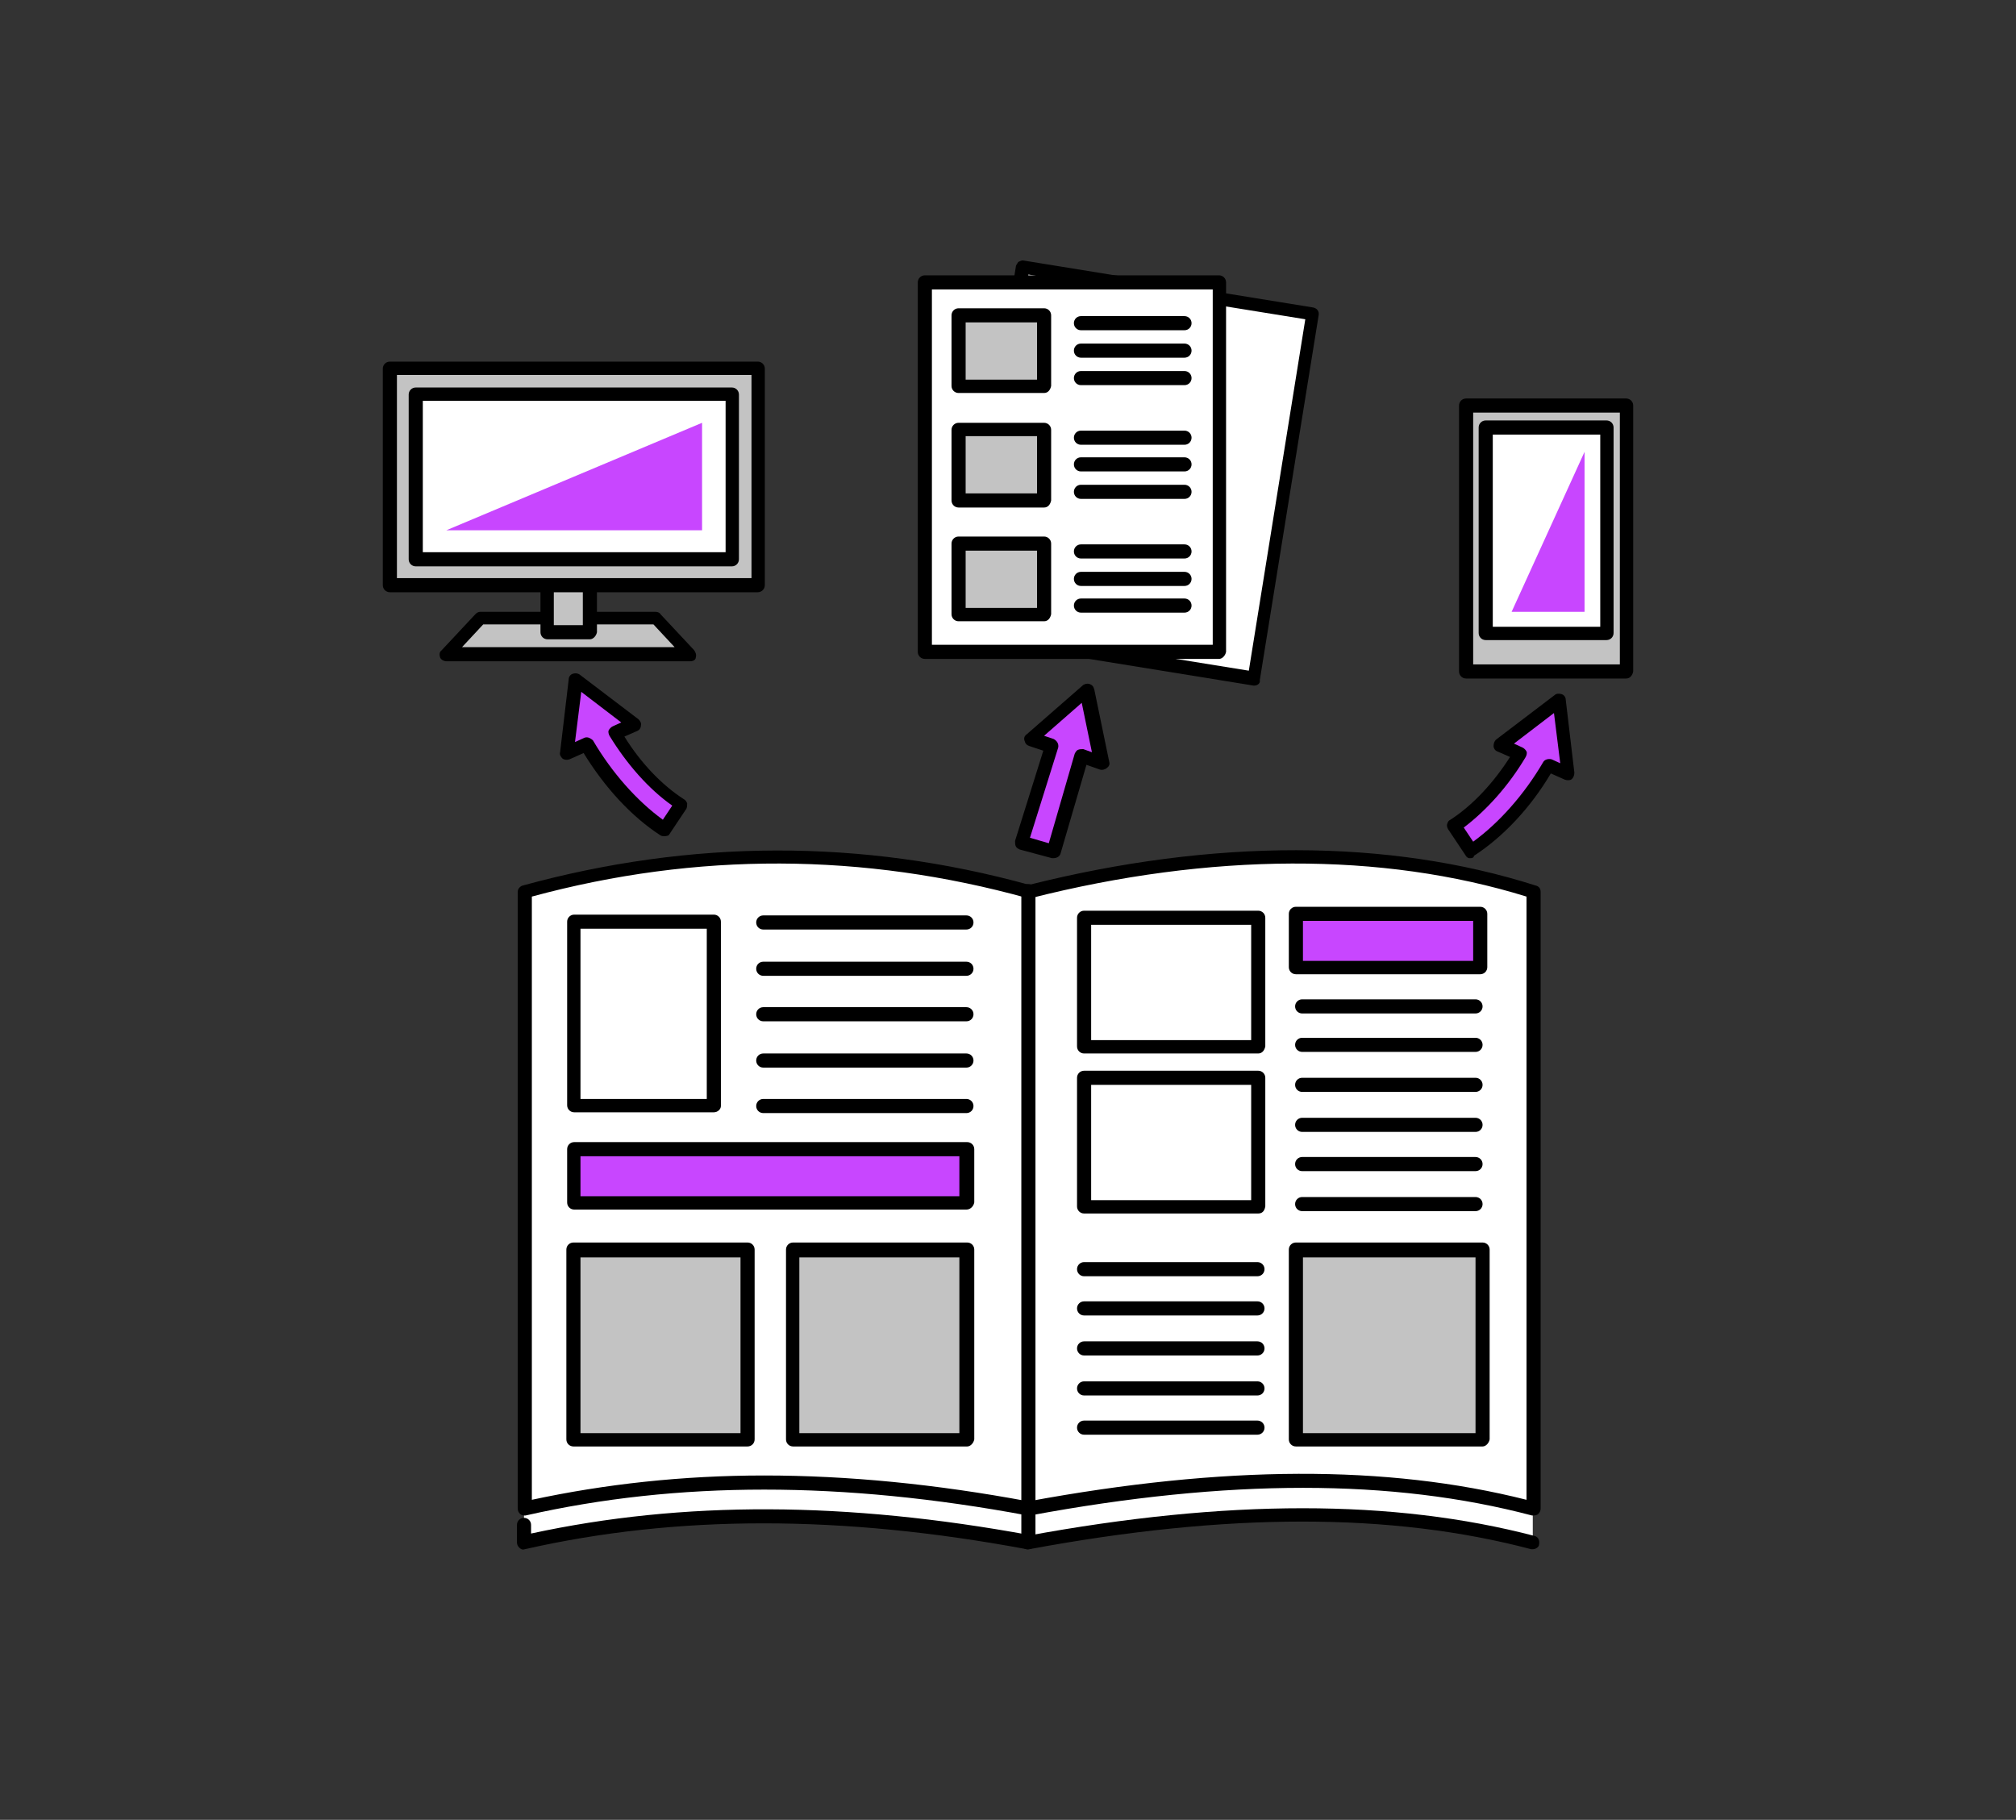 <?xml version="1.0" encoding="utf-8"?>
<!-- Generator: Adobe Illustrator 27.0.1, SVG Export Plug-In . SVG Version: 6.00 Build 0)  -->
<svg version="1.1" id="レイヤー_1" xmlns="http://www.w3.org/2000/svg" xmlns:xlink="http://www.w3.org/1999/xlink" x="0px"
	 y="0px" viewBox="0 0 257 232" style="enable-background:new 0 0 257 232;" xml:space="preserve">
<rect x="0" y="0" width="257" height="232" fill="#333333" stroke="none"/>
<style type="text/css">
	.st0{fill:#FFFFFF;}
	.st1{fill:#C846FF;}
	.st2{fill:#C3C3C3;}
</style>
<g>
	<path class="st0" d="M195.4,196.6c-19.3-5.1-41-4.3-64.3,0c-22.4-4.2-44-4.6-64.3,0v-2.2v-2.2c20.3-4.6,41.9-4.2,64.3,0
		c23.3-4.3,45.1-5.1,64.3,0V196.6z"/>
	<g>
		<g>
			<g>
				<path class="st0" d="M195.4,192.3c-19.3-5.1-41-4.3-64.3,0c-22.4-4.2-44-4.6-64.3,0v-78.6c22.5-6.2,44-5.7,64.3,0
					c23.5-6,45.5-6,64.3,0V192.3z"/>
				<path d="M66.8,193.2c-0.2,0-0.4-0.1-0.5-0.2c-0.2-0.2-0.3-0.4-0.3-0.7v-78.6c0-0.4,0.3-0.7,0.6-0.8c21.5-5.9,43.2-6,64.6-0.1
					c23.5-5.9,45.8-5.9,64.6,0.1c0.4,0.1,0.6,0.4,0.6,0.8v78.6c0,0.3-0.1,0.5-0.3,0.7c-0.2,0.2-0.5,0.2-0.8,0.2
					c-17.8-4.7-38.7-4.7-64,0c-0.1,0-0.2,0-0.3,0c-23.6-4.4-44.6-4.4-64,0C66.9,193.2,66.8,193.2,66.8,193.2z M97.4,188.1
					c10.7,0,21.9,1.1,33.7,3.3c24.9-4.6,45.7-4.7,63.5-0.2v-76.9c-18.4-5.7-40.3-5.6-63.2,0.2c-0.1,0-0.3,0-0.4,0
					c-20.9-5.8-42.2-5.9-63.2-0.2v76.9C77.1,189.2,87,188.1,97.4,188.1z"/>
			</g>
			<path d="M131.1,196.7c-0.5,0-0.9-0.4-0.9-0.9v-82.2c0-0.5,0.4-0.9,0.9-0.9s0.9,0.4,0.9,0.9v82.2
				C132,196.3,131.6,196.7,131.1,196.7z"/>
			<path d="M131.1,197.5c-0.1,0-0.1,0-0.2,0c-23.6-4.4-44.6-4.4-64,0c-0.3,0.1-0.5,0-0.7-0.2c-0.2-0.2-0.3-0.4-0.3-0.7v-2.2
				c0-0.5,0.4-0.9,0.9-0.9c0.5,0,0.9,0.4,0.9,0.9v1.1c19.4-4.2,40.2-4.1,63.6,0.2c0.5,0.1,0.8,0.5,0.7,1
				C131.9,197.2,131.5,197.5,131.1,197.5z"/>
			<path d="M195.4,197.5c-0.1,0-0.1,0-0.2,0c-17.8-4.7-38.7-4.7-64,0c-0.5,0.1-0.9-0.2-1-0.7c-0.1-0.5,0.2-0.9,0.7-1
				c25.5-4.7,46.7-4.7,64.7,0c0.5,0.1,0.7,0.6,0.6,1.1C196.2,197.2,195.8,197.5,195.4,197.5z"/>
		</g>
		<g>
			<rect x="73.2" y="117.6" class="st0" width="17.9" height="23.4"/>
			<path d="M91,141.8H73.2c-0.5,0-0.9-0.4-0.9-0.9v-23.4c0-0.5,0.4-0.9,0.9-0.9H91c0.5,0,0.9,0.4,0.9,0.9V141
				C91.9,141.4,91.5,141.8,91,141.8z M74,140.1h16.1v-21.7H74V140.1z"/>
		</g>
		<path d="M123.2,118.5H97.3c-0.5,0-0.9-0.4-0.9-0.9c0-0.5,0.4-0.9,0.9-0.9h25.9c0.5,0,0.9,0.4,0.9,0.9
			C124.1,118.1,123.7,118.5,123.2,118.5z"/>
		<path d="M123.2,124.4H97.3c-0.5,0-0.9-0.4-0.9-0.9c0-0.5,0.4-0.9,0.9-0.9h25.9c0.5,0,0.9,0.4,0.9,0.9
			C124.1,124,123.7,124.4,123.2,124.4z"/>
		<path d="M123.2,130.2H97.3c-0.5,0-0.9-0.4-0.9-0.9s0.4-0.9,0.9-0.9h25.9c0.5,0,0.9,0.4,0.9,0.9S123.7,130.2,123.2,130.2z"/>
		<path d="M123.2,136.1H97.3c-0.5,0-0.9-0.4-0.9-0.9s0.4-0.9,0.9-0.9h25.9c0.5,0,0.9,0.4,0.9,0.9S123.7,136.1,123.2,136.1z"/>
		<path d="M123.2,141.9H97.3c-0.5,0-0.9-0.4-0.9-0.9s0.4-0.9,0.9-0.9h25.9c0.5,0,0.9,0.4,0.9,0.9S123.7,141.9,123.2,141.9z"/>
		<g>
			<rect x="73.2" y="146.5" class="st1" width="50.1" height="6.8"/>
			<path d="M123.2,154.2H73.2c-0.5,0-0.9-0.4-0.9-0.9v-6.8c0-0.5,0.4-0.9,0.9-0.9h50.1c0.5,0,0.9,0.4,0.9,0.9v6.8
				C124.1,153.8,123.7,154.2,123.2,154.2z M74,152.5h48.3v-5.1H74V152.5z"/>
		</g>
		<g>
			<rect x="165.3" y="116.5" class="st1" width="23.5" height="6.8"/>
			<path d="M188.7,124.2h-23.5c-0.5,0-0.9-0.4-0.9-0.9v-6.8c0-0.5,0.4-0.9,0.9-0.9h23.5c0.5,0,0.9,0.4,0.9,0.9v6.8
				C189.6,123.8,189.2,124.2,188.7,124.2z M166.1,122.5h21.7v-5.1h-21.7V122.5z"/>
		</g>
		<g>
			<rect x="73.1" y="159.4" class="st2" width="22.2" height="24.2"/>
			<path d="M95.3,184.4H73.1c-0.5,0-0.9-0.4-0.9-0.9v-24.2c0-0.5,0.4-0.9,0.9-0.9h22.2c0.5,0,0.9,0.4,0.9,0.9v24.2
				C96.2,184,95.8,184.4,95.3,184.4z M74,182.7h20.4v-22.4H74V182.7z"/>
		</g>
		<g>
			<rect x="101.1" y="159.4" class="st2" width="22.2" height="24.2"/>
			<path d="M123.3,184.4h-22.2c-0.5,0-0.9-0.4-0.9-0.9v-24.2c0-0.5,0.4-0.9,0.9-0.9h22.2c0.5,0,0.9,0.4,0.9,0.9v24.2
				C124.1,184,123.7,184.4,123.3,184.4z M101.9,182.7h20.4v-22.4h-20.4V182.7z"/>
		</g>
		<g>
			<rect x="165.2" y="159.4" class="st2" width="23.8" height="24.2"/>
			<path d="M189,184.4h-23.8c-0.5,0-0.9-0.4-0.9-0.9v-24.2c0-0.5,0.4-0.9,0.9-0.9H189c0.5,0,0.9,0.4,0.9,0.9v24.2
				C189.8,184,189.4,184.4,189,184.4z M166.1,182.7h22v-22.4h-22V182.7z"/>
		</g>
		<g>
			<rect x="138.2" y="117" class="st0" width="22.2" height="16.4"/>
			<path d="M160.4,134.3h-22.2c-0.5,0-0.9-0.4-0.9-0.9V117c0-0.5,0.4-0.9,0.9-0.9h22.2c0.5,0,0.9,0.4,0.9,0.9v16.4
				C161.2,133.9,160.9,134.3,160.4,134.3z M139.1,132.6h20.4v-14.7h-20.4V132.6z"/>
		</g>
		<g>
			<rect x="138.2" y="137.5" class="st0" width="22.2" height="16.4"/>
			<path d="M160.4,154.7h-22.2c-0.5,0-0.9-0.4-0.9-0.9v-16.4c0-0.5,0.4-0.9,0.9-0.9h22.2c0.5,0,0.9,0.4,0.9,0.9v16.4
				C161.2,154.4,160.9,154.7,160.4,154.7z M139.1,153h20.4v-14.7h-20.4V153z"/>
		</g>
		<path d="M188.1,134.1H166c-0.5,0-0.9-0.4-0.9-0.9s0.4-0.9,0.9-0.9h22.1c0.5,0,0.9,0.4,0.9,0.9S188.6,134.1,188.1,134.1z"/>
		<path d="M188.1,129.2H166c-0.5,0-0.9-0.4-0.9-0.9c0-0.5,0.4-0.9,0.9-0.9h22.1c0.5,0,0.9,0.4,0.9,0.9
			C189,128.8,188.6,129.2,188.1,129.2z"/>
		<path d="M188.1,139.2H166c-0.5,0-0.9-0.4-0.9-0.9s0.4-0.9,0.9-0.9h22.1c0.5,0,0.9,0.4,0.9,0.9S188.6,139.2,188.1,139.2z"/>
		<path d="M188.1,144.3H166c-0.5,0-0.9-0.4-0.9-0.9c0-0.5,0.4-0.9,0.9-0.9h22.1c0.5,0,0.9,0.4,0.9,0.9
			C189,143.9,188.6,144.3,188.1,144.3z"/>
		<path d="M188.1,149.3H166c-0.5,0-0.9-0.4-0.9-0.9s0.4-0.9,0.9-0.9h22.1c0.5,0,0.9,0.4,0.9,0.9S188.6,149.3,188.1,149.3z"/>
		<path d="M188.1,154.4H166c-0.5,0-0.9-0.4-0.9-0.9s0.4-0.9,0.9-0.9h22.1c0.5,0,0.9,0.4,0.9,0.9S188.6,154.4,188.1,154.4z"/>
		<path d="M160.3,162.7h-22.1c-0.5,0-0.9-0.4-0.9-0.9s0.4-0.9,0.9-0.9h22.1c0.5,0,0.9,0.4,0.9,0.9S160.8,162.7,160.3,162.7z"/>
		<path d="M160.3,167.7h-22.1c-0.5,0-0.9-0.4-0.9-0.9s0.4-0.9,0.9-0.9h22.1c0.5,0,0.9,0.4,0.9,0.9S160.8,167.7,160.3,167.7z"/>
		<path d="M160.3,172.8h-22.1c-0.5,0-0.9-0.4-0.9-0.9s0.4-0.9,0.9-0.9h22.1c0.5,0,0.9,0.4,0.9,0.9S160.8,172.8,160.3,172.8z"/>
		<path d="M160.3,177.9h-22.1c-0.5,0-0.9-0.4-0.9-0.9s0.4-0.9,0.9-0.9h22.1c0.5,0,0.9,0.4,0.9,0.9S160.8,177.9,160.3,177.9z"/>
		<path d="M160.3,182.9h-22.1c-0.5,0-0.9-0.4-0.9-0.9s0.4-0.9,0.9-0.9h22.1c0.5,0,0.9,0.4,0.9,0.9S160.8,182.9,160.3,182.9z"/>
	</g>
	<g>
		<g>
			<polygon class="st2" points="88,83.4 56.9,83.4 61.2,78.8 83.7,78.8 			"/>
			<path d="M88,84.3H56.9c-0.3,0-0.7-0.2-0.8-0.5c-0.1-0.3-0.1-0.7,0.2-0.9l4.3-4.6c0.2-0.2,0.4-0.3,0.6-0.3h22.4
				c0.2,0,0.5,0.1,0.6,0.3l4.3,4.6c0.2,0.3,0.3,0.6,0.2,0.9C88.7,84.1,88.4,84.3,88,84.3z M58.9,82.5H86l-2.7-2.9H61.6L58.9,82.5z"
				/>
		</g>
		<g>
			<rect x="69.8" y="73.1" class="st2" width="5.4" height="7.5"/>
			<path d="M75.2,81.5h-5.4c-0.5,0-0.9-0.4-0.9-0.9v-7.5c0-0.5,0.4-0.9,0.9-0.9h5.4c0.5,0,0.9,0.4,0.9,0.9v7.5
				C76,81.1,75.6,81.5,75.2,81.5z M70.6,79.7h3.7v-5.8h-3.7V79.7z"/>
		</g>
		<g>
			<rect x="49.7" y="47" class="st2" width="46.9" height="27.6"/>
			<path d="M96.6,75.5H49.7c-0.5,0-0.9-0.4-0.9-0.9V47c0-0.5,0.4-0.9,0.9-0.9h46.9c0.5,0,0.9,0.4,0.9,0.9v27.6
				C97.5,75.1,97.1,75.5,96.6,75.5z M50.6,73.7h45.2V47.8H50.6V73.7z"/>
		</g>
		<g>
			<rect x="53" y="50.3" class="st0" width="40.3" height="21"/>
			<path d="M93.3,72.2H53c-0.5,0-0.9-0.4-0.9-0.9v-21c0-0.5,0.4-0.9,0.9-0.9h40.3c0.5,0,0.9,0.4,0.9,0.9v21
				C94.2,71.8,93.8,72.2,93.3,72.2z M53.9,70.4h38.6V51.1H53.9V70.4z"/>
		</g>
		<polygon class="st1" points="56.9,67.6 89.5,53.9 89.5,67.6 		"/>
	</g>
	<g>
		<g>
			
				<rect x="126.4" y="36.7" transform="matrix(0.987 0.159 -0.159 0.987 11.411 -22.273)" class="st0" width="37.5" height="47.1"/>
			<path d="M159.9,87.4c0,0-0.1,0-0.1,0l-37-6c-0.2,0-0.4-0.2-0.6-0.3c-0.1-0.2-0.2-0.4-0.2-0.6l7.5-46.5c0-0.2,0.2-0.4,0.3-0.6
				c0.2-0.1,0.4-0.2,0.6-0.2l37,6c0.5,0.1,0.8,0.5,0.7,1l-7.5,46.5C160.7,87.1,160.3,87.4,159.9,87.4z M123.9,79.8l35.3,5.7
				l7.2-44.8l-35.3-5.7L123.9,79.8z"/>
		</g>
		<g>
			<rect x="117.9" y="36" class="st0" width="37.5" height="47.1"/>
			<path d="M155.4,84h-37.5c-0.5,0-0.9-0.4-0.9-0.9V36c0-0.5,0.4-0.9,0.9-0.9h37.5c0.5,0,0.9,0.4,0.9,0.9v47.1
				C156.2,83.6,155.8,84,155.4,84z M118.8,82.2h35.8V36.9h-35.8V82.2z"/>
		</g>
		<g>
			<g>
				<rect x="122.2" y="40.2" class="st2" width="10.9" height="9"/>
				<path d="M133.1,50.1h-10.9c-0.5,0-0.9-0.4-0.9-0.9v-9c0-0.5,0.4-0.9,0.9-0.9h10.9c0.5,0,0.9,0.4,0.9,0.9v9
					C133.9,49.7,133.6,50.1,133.1,50.1z M123.1,48.4h9.1v-7.3h-9.1V48.4z"/>
			</g>
			<path d="M151,42.1h-13.2c-0.5,0-0.9-0.4-0.9-0.9s0.4-0.9,0.9-0.9H151c0.5,0,0.9,0.4,0.9,0.9S151.5,42.1,151,42.1z"/>
			<path d="M151,45.6h-13.2c-0.5,0-0.9-0.4-0.9-0.9s0.4-0.9,0.9-0.9H151c0.5,0,0.9,0.4,0.9,0.9S151.5,45.6,151,45.6z"/>
			<path d="M151,49.1h-13.2c-0.5,0-0.9-0.4-0.9-0.9s0.4-0.9,0.9-0.9H151c0.5,0,0.9,0.4,0.9,0.9S151.5,49.1,151,49.1z"/>
		</g>
		<g>
			<g>
				<rect x="122.2" y="54.8" class="st2" width="10.9" height="9"/>
				<path d="M133.1,64.7h-10.9c-0.5,0-0.9-0.4-0.9-0.9v-9c0-0.5,0.4-0.9,0.9-0.9h10.9c0.5,0,0.9,0.4,0.9,0.9v9
					C133.9,64.3,133.6,64.7,133.1,64.7z M123.1,62.9h9.1v-7.3h-9.1V62.9z"/>
			</g>
			<path d="M151,56.7h-13.2c-0.5,0-0.9-0.4-0.9-0.9c0-0.5,0.4-0.9,0.9-0.9H151c0.5,0,0.9,0.4,0.9,0.9
				C151.9,56.3,151.5,56.7,151,56.7z"/>
			<path d="M151,60.1h-13.2c-0.5,0-0.9-0.4-0.9-0.9c0-0.5,0.4-0.9,0.9-0.9H151c0.5,0,0.9,0.4,0.9,0.9
				C151.9,59.7,151.5,60.1,151,60.1z"/>
			<path d="M151,63.6h-13.2c-0.5,0-0.9-0.4-0.9-0.9s0.4-0.9,0.9-0.9H151c0.5,0,0.9,0.4,0.9,0.9S151.5,63.6,151,63.6z"/>
		</g>
		<g>
			<g>
				<rect x="122.2" y="69.3" class="st2" width="10.9" height="9"/>
				<path d="M133.1,79.2h-10.9c-0.5,0-0.9-0.4-0.9-0.9v-9c0-0.5,0.4-0.9,0.9-0.9h10.9c0.5,0,0.9,0.4,0.9,0.9v9
					C133.9,78.8,133.6,79.2,133.1,79.2z M123.1,77.5h9.1v-7.3h-9.1V77.5z"/>
			</g>
			<path d="M151,71.2h-13.2c-0.5,0-0.9-0.4-0.9-0.9s0.4-0.9,0.9-0.9H151c0.5,0,0.9,0.4,0.9,0.9S151.5,71.2,151,71.2z"/>
			<path d="M151,74.7h-13.2c-0.5,0-0.9-0.4-0.9-0.9s0.4-0.9,0.9-0.9H151c0.5,0,0.9,0.4,0.9,0.9S151.5,74.7,151,74.7z"/>
			<path d="M151,78.1h-13.2c-0.5,0-0.9-0.4-0.9-0.9s0.4-0.9,0.9-0.9H151c0.5,0,0.9,0.4,0.9,0.9S151.5,78.1,151,78.1z"/>
		</g>
	</g>
	<g>
		<g>
			<rect x="186.9" y="51.7" class="st2" width="20.4" height="33.9"/>
			<path d="M207.3,86.5h-20.4c-0.5,0-0.9-0.4-0.9-0.9V51.7c0-0.5,0.4-0.9,0.9-0.9h20.4c0.5,0,0.9,0.4,0.9,0.9v33.9
				C208.1,86.1,207.8,86.5,207.3,86.5z M187.8,84.7h18.7V52.6h-18.7V84.7z"/>
		</g>
		<g>
			<rect x="189.4" y="54.5" class="st0" width="15.4" height="26.2"/>
			<path d="M204.8,81.6h-15.4c-0.5,0-0.9-0.4-0.9-0.9V54.5c0-0.5,0.4-0.9,0.9-0.9h15.4c0.5,0,0.9,0.4,0.9,0.9v26.2
				C205.7,81.2,205.3,81.6,204.8,81.6z M190.3,79.9h13.7V55.4h-13.7V79.9z"/>
		</g>
		<polygon class="st1" points="192.7,78 202,57.6 202,78 		"/>
	</g>
	<g>
		<path class="st1" d="M73.4,86.6L72.3,96l2.5-1.1c2.6,4.5,6.2,8.4,9.9,10.9l2.2-3.3c-3.1-2.1-6.1-5.3-8.4-9.1l2.5-1.1L73.4,86.6z"
			/>
		<path d="M84.7,106.6c-0.2,0-0.3,0-0.5-0.1c-3.7-2.4-7.1-6.1-9.8-10.5l-1.8,0.8c-0.3,0.1-0.6,0.1-0.9-0.1c-0.2-0.2-0.4-0.5-0.3-0.8
			l1.1-9.3c0-0.3,0.2-0.6,0.5-0.7c0.3-0.1,0.6-0.1,0.9,0.1l7.5,5.7c0.2,0.2,0.4,0.5,0.3,0.8c0,0.3-0.2,0.6-0.5,0.7l-1.6,0.7
			c2.1,3.4,4.8,6.2,7.6,8c0.2,0.1,0.3,0.3,0.4,0.5c0,0.2,0,0.5-0.1,0.7l-2.2,3.3C85.3,106.5,85,106.6,84.7,106.6z M74.8,94
			c0.3,0,0.6,0.2,0.8,0.4c2.4,4.1,5.6,7.7,8.9,10.1l1.2-1.8c-3-2.1-5.8-5.3-8-8.9c-0.1-0.2-0.2-0.5-0.1-0.7c0.1-0.2,0.3-0.4,0.5-0.5
			l1.1-0.5l-5.1-3.9l-0.8,6.4l1.1-0.5C74.6,94,74.7,94,74.8,94z"/>
	</g>
	<g>
		<g>
			<polygon class="st1" points="138.6,88 131.5,94.2 134.1,95.1 130.2,107.4 134.3,108.5 137.9,96.3 140.4,97.2 			"/>
			<path d="M134.3,109.4c-0.1,0-0.2,0-0.2,0l-4.1-1.1c-0.2-0.1-0.4-0.2-0.5-0.4c-0.1-0.2-0.1-0.4-0.1-0.7l3.6-11.5l-1.8-0.6
				c-0.3-0.1-0.5-0.3-0.6-0.7c-0.1-0.3,0-0.6,0.3-0.8l7.1-6.2c0.2-0.2,0.6-0.3,0.9-0.2c0.3,0.1,0.5,0.3,0.6,0.7l1.9,9.2
				c0.1,0.3,0,0.6-0.3,0.8c-0.2,0.2-0.6,0.3-0.9,0.2l-1.7-0.6l-3.3,11.3C135.1,109.2,134.7,109.4,134.3,109.4z M131.3,106.8l2.4,0.7
				l3.3-11.4c0.1-0.2,0.2-0.4,0.4-0.5c0.2-0.1,0.5-0.1,0.7-0.1l1.1,0.4l-1.3-6.3l-4.8,4.2l1.2,0.4c0.4,0.2,0.7,0.6,0.6,1.1
				L131.3,106.8z"/>
		</g>
	</g>
	<g>
		<path class="st1" d="M198.8,89.4l1.1,9.3l-2.5-1.1c-2.6,4.5-6.2,8.4-9.9,10.9l-2.2-3.3c3.1-2.1,6.1-5.3,8.4-9.1l-2.5-1.1
			L198.8,89.4z"/>
		<path d="M187.5,109.4c-0.1,0-0.1,0-0.2,0c-0.2,0-0.4-0.2-0.5-0.4l-2.2-3.3c-0.1-0.2-0.2-0.4-0.1-0.7s0.2-0.4,0.4-0.5
			c2.8-1.8,5.5-4.7,7.6-8l-1.6-0.7c-0.3-0.1-0.5-0.4-0.5-0.7c0-0.3,0.1-0.6,0.3-0.8l7.5-5.7c0.2-0.2,0.6-0.2,0.9-0.1
			c0.3,0.1,0.5,0.4,0.5,0.7l1.1,9.3c0,0.3-0.1,0.6-0.3,0.8c-0.2,0.2-0.6,0.2-0.9,0.1l-1.8-0.8c-2.6,4.4-6.1,8.1-9.8,10.5
			C187.9,109.3,187.7,109.4,187.5,109.4z M186.6,105.5l1.2,1.8c3.3-2.4,6.5-6,8.9-10.1c0.2-0.4,0.7-0.5,1.1-0.4l1.1,0.5l-0.8-6.4
			l-5.1,3.9l1.1,0.5c0.2,0.1,0.4,0.3,0.5,0.5c0.1,0.2,0,0.5-0.1,0.7C192.3,100.2,189.5,103.3,186.6,105.5z"/>
	</g>
</g>
</svg>

